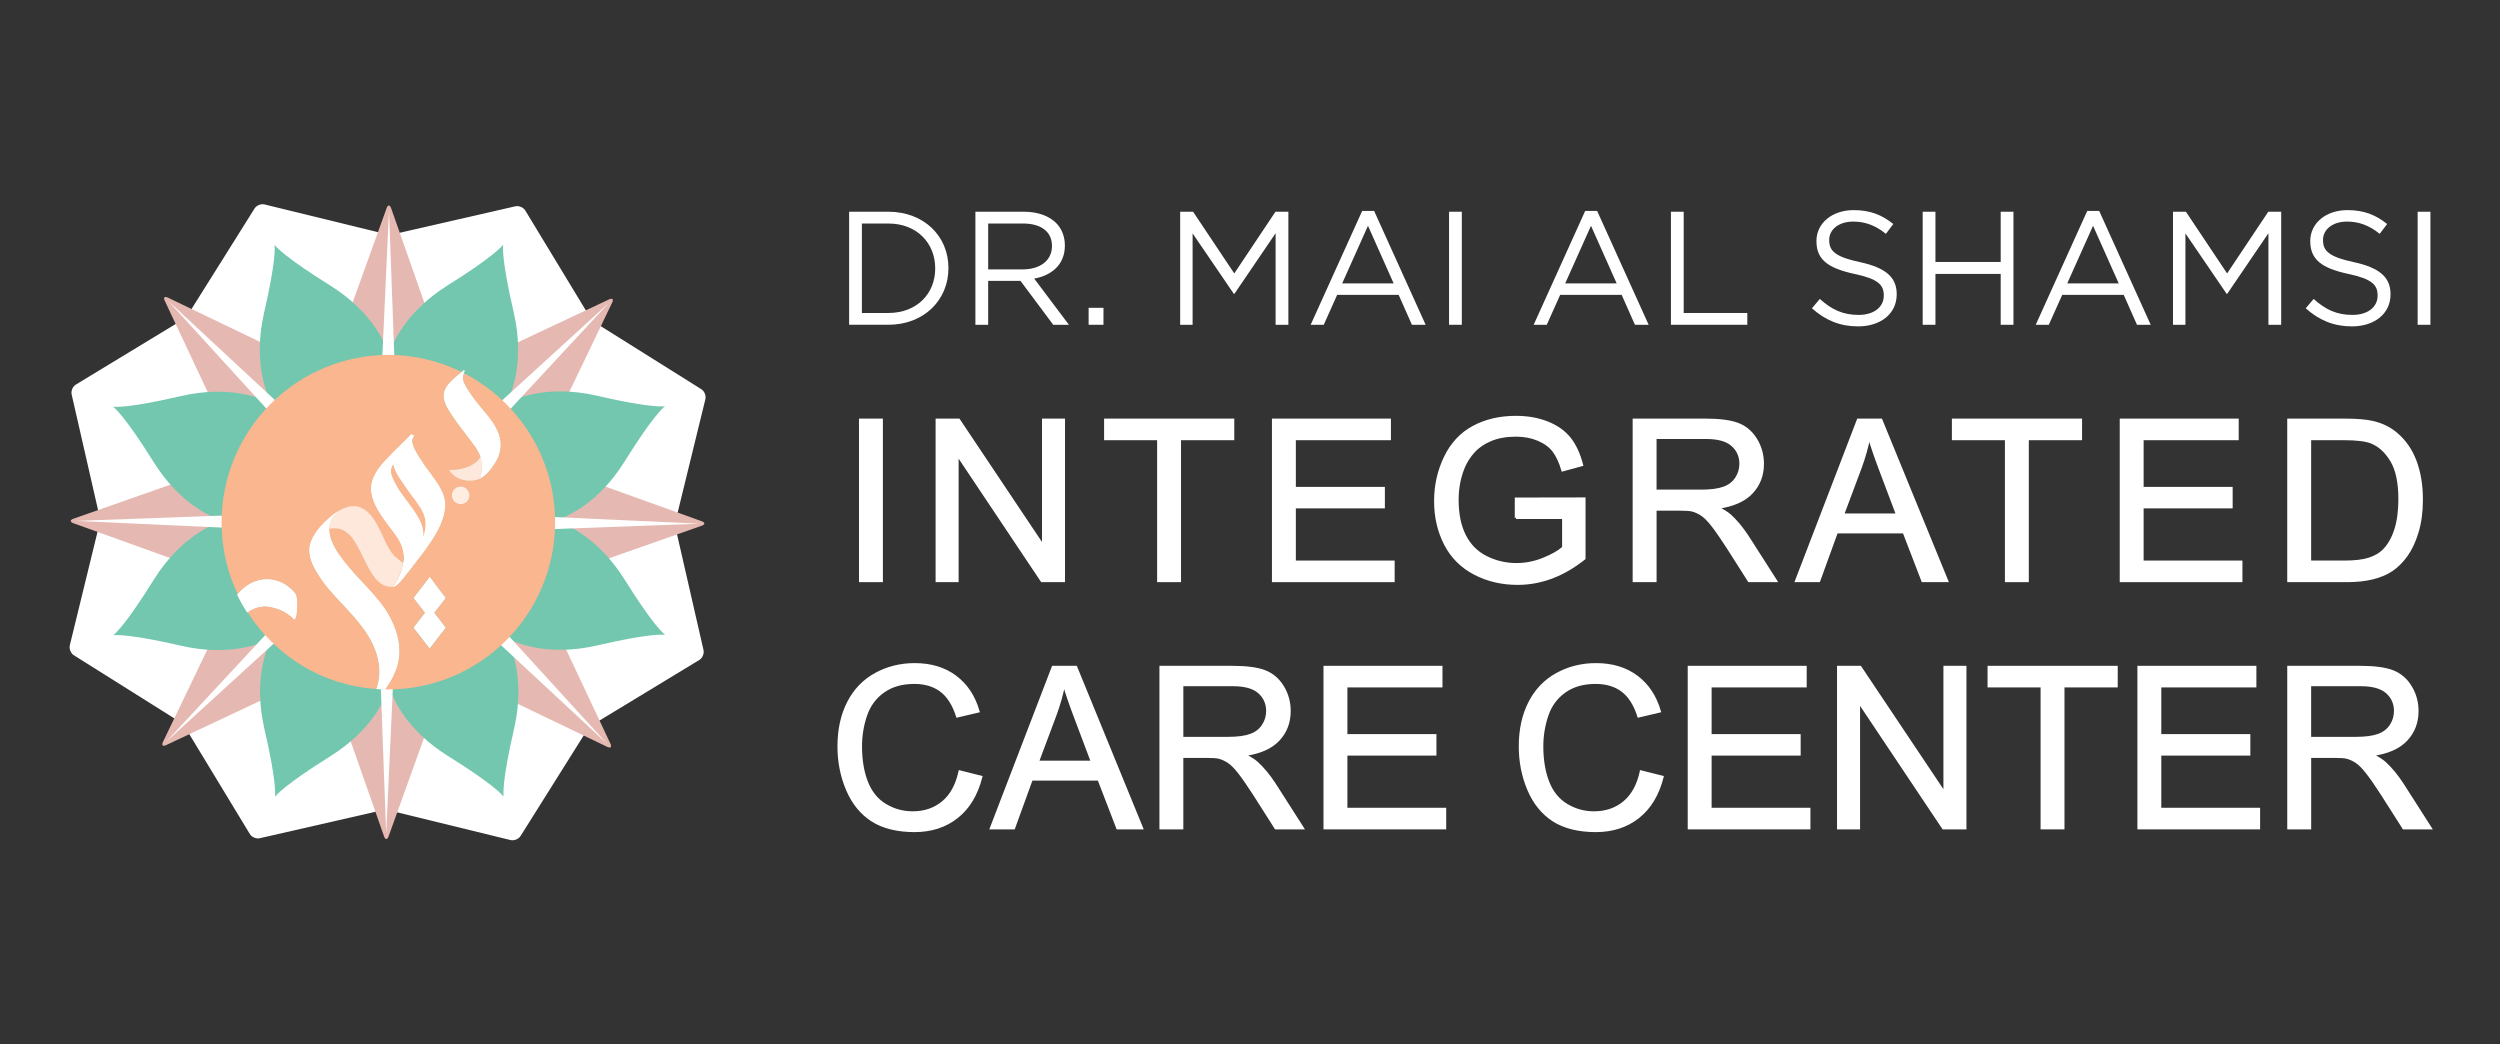 <?xml version="1.0" encoding="UTF-8"?>
<svg id="Layer_2" data-name="Layer 2" xmlns="http://www.w3.org/2000/svg" xmlns:xlink="http://www.w3.org/1999/xlink" viewBox="0 0 1922 803">
  <rect x="0" y="0" width="1922" height="803" fill="#333333" stroke="none"/>
  <defs>
    <style>
      .cls-1 {
        fill: #a3bbe1;
      }

      .cls-1, .cls-2, .cls-3, .cls-4, .cls-5, .cls-6, .cls-7, .cls-8, .cls-9, .cls-10 {
        stroke-width: 0px;
      }

      .cls-11 {
        clip-path: url(#clippath-2);
      }

      .cls-2 {
        fill: #ffede1;
      }

      .cls-3 {
        fill: none;
      }

      .cls-4 {
        fill: #73c7af;
      }

      .cls-12 {
        clip-path: url(#clippath-4);
      }

      .cls-5 {
        fill: #e5b9b2;
      }

      .cls-6 {
        fill: #f8ac86;
      }

      .cls-7 {
        fill: #fde8db;
      }

      .cls-13 {
        clip-path: url(#clippath);
      }

      .cls-14 {
        clip-path: url(#clippath-3);
      }

      .cls-8 {
        fill: #fab68e;
      }

      .cls-9, .cls-15 {
        fill: #fff;
      }

      .cls-15 {
        stroke: #fff;
        stroke-miterlimit: 10;
        stroke-width: 2px;
      }

      .cls-10 {
        fill: #d4ebe4;
      }
    </style>
    <clipPath id="clippath">
      <circle class="cls-3" cx="299.13" cy="401.63" r="128.79"/>
    </clipPath>
    <clipPath id="clippath-2">
      <rect class="cls-3" x="-904.04" y="-447.52" width="2381.3" height="1683.75"/>
    </clipPath>
    <clipPath id="clippath-3">
      <rect class="cls-3" x="-904.04" y="-447.52" width="2381.3" height="1683.75"/>
    </clipPath>
    <clipPath id="clippath-4">
      <rect class="cls-3" x="-904.04" y="-447.52" width="2381.3" height="1683.75"/>
    </clipPath>
  </defs>
  <g id="Layer_1-2" data-name="Layer 1">
    <g>
      <g>
        <g>
          <path class="cls-9" d="M652.81,162.78h30.17c27.31,0,46.18,18.75,46.18,43.2v.25c0,24.46-18.87,43.45-46.18,43.45h-30.17v-86.91ZM682.98,240.62c21.97,0,36-14.9,36-34.14v-.25c0-19.24-14.03-34.39-36-34.39h-20.36v68.78h20.36Z"/>
          <path class="cls-9" d="M749.9,162.78h37.37c10.68,0,19.24,3.23,24.7,8.69,4.22,4.22,6.7,10.3,6.7,17.13v.25c0,14.4-9.93,22.84-23.59,25.33l26.69,35.51h-12.04l-25.2-33.77h-24.83v33.77h-9.81v-86.91ZM786.4,207.1c13.04,0,22.35-6.7,22.35-17.88v-.25c0-10.68-8.19-17.13-22.22-17.13h-26.82v35.26h26.69Z"/>
          <path class="cls-9" d="M836.93,236.65h11.42v13.04h-11.42v-13.04Z"/>
          <path class="cls-9" d="M907.32,162.78h9.93l31.66,47.43,31.66-47.43h9.93v86.91h-9.81v-70.39l-31.66,46.56h-.5l-31.66-46.43v70.27h-9.56v-86.91Z"/>
          <path class="cls-9" d="M1047.24,162.16h9.19l39.6,87.53h-10.55l-10.18-22.97h-47.3l-10.3,22.97h-10.06l39.6-87.53ZM1071.45,217.9l-19.74-44.32-19.86,44.32h39.6Z"/>
          <path class="cls-9" d="M1114.03,162.78h9.81v86.91h-9.81v-86.91Z"/>
          <path class="cls-9" d="M1218.69,162.16h9.19l39.6,87.53h-10.55l-10.18-22.97h-47.3l-10.3,22.97h-10.06l39.6-87.53ZM1242.9,217.9l-19.74-44.32-19.86,44.32h39.6Z"/>
          <path class="cls-9" d="M1284.61,162.78h9.81v77.84h48.91v9.06h-58.72v-86.91Z"/>
          <path class="cls-9" d="M1393,237.02l6.08-7.2c9.06,8.19,17.75,12.29,29.8,12.29s19.37-6.21,19.37-14.77v-.25c0-8.07-4.34-12.66-22.6-16.51-19.99-4.34-29.17-10.8-29.17-25.08v-.25c0-13.66,12.04-23.71,28.55-23.71,12.66,0,21.73,3.6,30.54,10.68l-5.71,7.57c-8.07-6.58-16.14-9.44-25.08-9.44-11.3,0-18.5,6.21-18.5,14.03v.25c0,8.19,4.47,12.79,23.59,16.88,19.37,4.22,28.31,11.3,28.31,24.58v.25c0,14.9-12.41,24.58-29.67,24.58-13.78,0-25.08-4.59-35.51-13.9Z"/>
          <path class="cls-9" d="M1478.16,162.78h9.81v38.61h50.16v-38.61h9.81v86.91h-9.81v-39.11h-50.16v39.11h-9.81v-86.91Z"/>
          <path class="cls-9" d="M1604.67,162.16h9.19l39.6,87.53h-10.55l-10.18-22.97h-47.3l-10.3,22.97h-10.06l39.6-87.53ZM1628.88,217.9l-19.74-44.32-19.86,44.32h39.6Z"/>
          <path class="cls-9" d="M1670.6,162.78h9.93l31.66,47.43,31.66-47.43h9.93v86.91h-9.81v-70.39l-31.66,46.56h-.5l-31.66-46.43v70.27h-9.56v-86.91Z"/>
          <path class="cls-9" d="M1772.65,237.02l6.08-7.2c9.06,8.19,17.75,12.29,29.8,12.29s19.37-6.21,19.37-14.77v-.25c0-8.07-4.34-12.66-22.6-16.51-19.99-4.34-29.17-10.8-29.17-25.08v-.25c0-13.66,12.04-23.71,28.55-23.71,12.66,0,21.73,3.6,30.54,10.68l-5.71,7.57c-8.07-6.58-16.14-9.44-25.08-9.44-11.3,0-18.5,6.21-18.5,14.03v.25c0,8.19,4.47,12.79,23.59,16.88,19.37,4.22,28.31,11.3,28.31,24.58v.25c0,14.9-12.41,24.58-29.67,24.58-13.78,0-25.08-4.59-35.51-13.9Z"/>
          <path class="cls-9" d="M1858.69,162.78h9.81v86.91h-9.81v-86.91Z"/>
        </g>
        <g>
          <path class="cls-15" d="M737.86,593.24l16.37,4.13c-3.43,13.45-9.61,23.71-18.53,30.76-8.92,7.07-19.82,10.6-32.71,10.6s-24.18-2.72-32.54-8.14c-8.36-5.43-14.71-13.3-19.07-23.59-4.36-10.3-6.54-21.36-6.54-33.17,0-12.89,2.46-24.12,7.38-33.72,4.92-9.59,11.93-16.88,21.01-21.85,9.09-4.98,19.09-7.47,30.01-7.47,12.38,0,22.79,3.15,31.23,9.45,8.44,6.31,14.32,15.17,17.64,26.59l-16.12,3.8c-2.87-9-7.03-15.56-12.49-19.67-5.46-4.1-12.32-6.16-20.59-6.16-9.51,0-17.46,2.27-23.84,6.84-6.39,4.55-10.88,10.67-13.47,18.36-2.59,7.68-3.88,15.6-3.88,23.76,0,10.52,1.53,19.71,4.6,27.55,3.06,7.85,7.83,13.72,14.31,17.6,6.47,3.89,13.47,5.82,21.01,5.82,9.17,0,16.94-2.64,23.3-7.93,6.36-5.29,10.66-13.13,12.91-23.54Z"/>
          <path class="cls-15" d="M762.02,636.62l47.52-123.74h17.64l50.64,123.74h-18.65l-14.43-37.47h-51.74l-13.59,37.47h-17.39ZM797.72,585.81h41.95l-12.91-34.27c-3.94-10.41-6.87-18.96-8.78-25.65-1.58,7.93-3.8,15.81-6.67,23.63l-13.59,36.3Z"/>
          <path class="cls-15" d="M892.37,636.62v-123.74h54.86c11.03,0,19.41,1.11,25.15,3.33,5.74,2.23,10.32,6.15,13.76,11.78,3.43,5.63,5.15,11.84,5.15,18.65,0,8.77-2.84,16.17-8.53,22.2-5.68,6.02-14.46,9.85-26.33,11.48,4.33,2.09,7.63,4.13,9.88,6.16,4.78,4.39,9.31,9.88,13.59,16.46l21.52,33.68h-20.6l-16.37-25.74c-4.78-7.43-8.72-13.11-11.81-17.05-3.09-3.94-5.87-6.7-8.32-8.28-2.45-1.57-4.94-2.67-7.47-3.29-1.86-.39-4.89-.58-9.12-.58h-18.99v54.94h-16.37ZM908.75,567.49h35.19c7.49,0,13.34-.77,17.56-2.32,4.22-1.55,7.43-4.02,9.62-7.43,2.2-3.4,3.29-7.1,3.29-11.09,0-5.85-2.13-10.67-6.37-14.43-4.25-3.77-10.96-5.66-20.13-5.66h-39.16v40.94Z"/>
          <path class="cls-15" d="M1018.5,636.62v-123.74h89.47v14.61h-73.09v37.89h68.45v14.52h-68.45v42.12h75.96v14.6h-92.34Z"/>
          <path class="cls-15" d="M1261.64,593.24l16.37,4.13c-3.43,13.45-9.61,23.71-18.52,30.76-8.92,7.07-19.82,10.6-32.71,10.6s-24.18-2.72-32.54-8.14c-8.35-5.43-14.71-13.3-19.07-23.59-4.36-10.3-6.54-21.36-6.54-33.17,0-12.89,2.46-24.12,7.38-33.72,4.92-9.59,11.93-16.88,21.01-21.85,9.09-4.98,19.09-7.47,30.01-7.47,12.38,0,22.79,3.15,31.23,9.45,8.44,6.31,14.33,15.17,17.64,26.59l-16.12,3.8c-2.87-9-7.03-15.56-12.49-19.67-5.46-4.1-12.32-6.16-20.59-6.16-9.51,0-17.46,2.27-23.85,6.84-6.38,4.55-10.87,10.67-13.46,18.36-2.59,7.68-3.88,15.6-3.88,23.76,0,10.52,1.53,19.71,4.6,27.55,3.06,7.85,7.84,13.72,14.31,17.6,6.47,3.89,13.48,5.82,21.01,5.82,9.17,0,16.94-2.64,23.29-7.93,6.36-5.29,10.67-13.13,12.92-23.54Z"/>
          <path class="cls-15" d="M1298.52,636.62v-123.74h89.47v14.61h-73.1v37.89h68.45v14.52h-68.45v42.12h75.96v14.6h-92.34Z"/>
          <path class="cls-15" d="M1413.31,636.62v-123.74h16.8l64.99,97.15v-97.15h15.7v123.74h-16.79l-64.99-97.23v97.23h-15.7Z"/>
          <path class="cls-15" d="M1569.8,636.62v-109.13h-40.77v-14.61h98.08v14.61h-40.94v109.13h-16.37Z"/>
          <path class="cls-15" d="M1644.24,636.62v-123.74h89.47v14.61h-73.1v37.89h68.45v14.52h-68.45v42.12h75.96v14.6h-92.34Z"/>
          <path class="cls-15" d="M1759.44,636.62v-123.74h54.87c11.02,0,19.41,1.11,25.16,3.33,5.74,2.23,10.32,6.15,13.76,11.78,3.43,5.63,5.15,11.84,5.15,18.65,0,8.77-2.84,16.17-8.53,22.2-5.68,6.02-14.46,9.85-26.33,11.48,4.33,2.09,7.62,4.13,9.87,6.16,4.78,4.39,9.31,9.88,13.59,16.46l21.53,33.68h-20.59l-16.37-25.74c-4.79-7.43-8.73-13.11-11.82-17.05-3.1-3.94-5.87-6.7-8.32-8.28-2.44-1.57-4.94-2.67-7.47-3.29-1.86-.39-4.9-.58-9.12-.58h-18.99v54.94h-16.38ZM1775.82,567.49h35.19c7.48,0,13.34-.77,17.56-2.32,4.22-1.55,7.43-4.02,9.62-7.43,2.2-3.4,3.29-7.1,3.29-11.09,0-5.85-2.13-10.67-6.38-14.43-4.24-3.77-10.95-5.66-20.13-5.66h-39.16v40.94Z"/>
        </g>
        <g>
          <path class="cls-15" d="M661.39,446.56v-123.74h16.38v123.74h-16.38Z"/>
          <path class="cls-15" d="M720.29,446.56v-123.74h16.8l64.99,97.15v-97.15h15.7v123.74h-16.8l-64.99-97.23v97.23h-15.7Z"/>
          <path class="cls-15" d="M890.6,446.56v-109.13h-40.77v-14.61h98.08v14.61h-40.94v109.13h-16.37Z"/>
          <path class="cls-15" d="M978.87,446.56v-123.74h89.47v14.61h-73.09v37.89h68.45v14.52h-68.45v42.12h75.96v14.6h-92.34Z"/>
          <path class="cls-15" d="M1165.56,398.02v-14.51l52.41-.09v45.91c-8.04,6.42-16.34,11.24-24.89,14.48-8.56,3.23-17.33,4.85-26.33,4.85-12.15,0-23.2-2.6-33.13-7.81-9.93-5.2-17.43-12.73-22.49-22.58-5.06-9.84-7.6-20.84-7.6-33s2.52-23.28,7.56-33.71c5.03-10.44,12.28-18.19,21.73-23.26,9.45-5.07,20.34-7.6,32.66-7.6,8.95,0,17.03,1.45,24.26,4.34,7.23,2.9,12.9,6.94,17.01,12.11,4.1,5.18,7.23,11.93,9.37,20.26l-14.77,4.05c-1.86-6.3-4.17-11.25-6.92-14.85-2.76-3.6-6.7-6.49-11.82-8.65-5.12-2.16-10.8-3.25-17.05-3.25-7.48,0-13.95,1.14-19.41,3.42-5.46,2.28-9.86,5.27-13.21,8.98-3.35,3.71-5.95,7.79-7.81,12.24-3.15,7.65-4.73,15.95-4.73,24.9,0,11.03,1.9,20.26,5.7,27.69,3.8,7.43,9.33,12.95,16.59,16.54,7.26,3.6,14.97,5.4,23.13,5.4,7.09,0,14.01-1.36,20.76-4.1,6.75-2.72,11.87-5.64,15.36-8.74v-23.05h-36.38Z"/>
          <path class="cls-15" d="M1256.19,446.56v-123.74h54.87c11.02,0,19.41,1.11,25.16,3.33,5.74,2.23,10.32,6.15,13.76,11.78,3.43,5.63,5.15,11.84,5.15,18.65,0,8.77-2.84,16.17-8.53,22.2-5.68,6.02-14.46,9.85-26.33,11.48,4.33,2.09,7.62,4.13,9.87,6.16,4.78,4.39,9.31,9.88,13.59,16.46l21.53,33.68h-20.59l-16.37-25.74c-4.79-7.43-8.73-13.11-11.82-17.05-3.1-3.94-5.87-6.7-8.32-8.28-2.44-1.57-4.94-2.67-7.47-3.29-1.86-.39-4.9-.58-9.12-.58h-18.99v54.94h-16.38ZM1272.57,377.43h35.19c7.48,0,13.34-.77,17.56-2.32,4.22-1.55,7.43-4.02,9.62-7.43,2.2-3.4,3.29-7.1,3.29-11.09,0-5.85-2.13-10.67-6.38-14.43-4.24-3.77-10.95-5.66-20.13-5.66h-39.16v40.94Z"/>
          <path class="cls-15" d="M1381.01,446.56l47.52-123.74h17.64l50.64,123.74h-18.65l-14.43-37.47h-51.74l-13.59,37.47h-17.39ZM1416.71,395.75h41.95l-12.92-34.27c-3.93-10.41-6.86-18.96-8.77-25.65-1.57,7.93-3.8,15.81-6.66,23.63l-13.59,36.3Z"/>
          <path class="cls-15" d="M1542.38,446.56v-109.13h-40.77v-14.61h98.08v14.61h-40.94v109.13h-16.37Z"/>
          <path class="cls-15" d="M1630.65,446.56v-123.74h89.47v14.61h-73.1v37.89h68.45v14.52h-68.45v42.12h75.96v14.6h-92.34Z"/>
          <path class="cls-15" d="M1759.43,446.56v-123.74h42.63c9.62,0,16.96.59,22.03,1.78,7.09,1.63,13.13,4.59,18.15,8.86,6.52,5.52,11.41,12.57,14.64,21.15,3.23,8.58,4.85,18.38,4.85,29.41,0,9.4-1.1,17.72-3.29,24.98-2.2,7.26-5.01,13.27-8.44,18.02-3.43,4.76-7.19,8.5-11.27,11.23-4.08,2.73-9,4.8-14.77,6.21-5.77,1.41-12.39,2.11-19.88,2.11h-44.65ZM1775.81,431.96h26.42c8.16,0,14.56-.76,19.21-2.28,4.64-1.52,8.34-3.66,11.09-6.42,3.89-3.89,6.91-9.1,9.08-15.66,2.16-6.56,3.25-14.5,3.25-23.85,0-12.94-2.13-22.88-6.38-29.83-4.24-6.94-9.4-11.61-15.49-13.97-4.39-1.69-11.45-2.53-21.18-2.53h-26v94.53Z"/>
        </g>
        <g>
          <path class="cls-9" d="M511.25,401.63c.18-.03.3-.05.3-.05l-.06-.13-.24.18Z"/>
          <path class="cls-9" d="M86.76,401.63l.25-.18c-.19.03-.3.05-.3.05l.05.13Z"/>
          <path class="cls-9" d="M86.57,401.57s.11.03.29.05l-.24-.18-.05.13Z"/>
          <path class="cls-9" d="M511.68,401.5s-.1-.02-.29-.05l.24.18.05-.13Z"/>
          <path class="cls-9" d="M452.58,242.22c1.46,2.4,4.6,5.59,6.98,7.09l79.62,49.91c2.38,1.49,3.79,4.95,3.12,7.68l-22.33,91.31c-.67,2.73-.7,7.21-.07,9.95l20.96,91.59c.63,2.74-.83,6.18-3.23,7.64l-80.35,48.75c-2.4,1.46-5.59,4.6-7.09,6.98l-49.98,79.6c-1.5,2.38-4.96,3.78-7.69,3.12l-91.21-22.3c-2.73-.67-7.21-.7-9.95-.07l-91.63,20.96c-2.74.63-6.18-.83-7.64-3.23l-48.71-80.32c-1.46-2.41-4.6-5.6-6.98-7.09l-79.6-50.01c-2.38-1.5-3.78-4.96-3.12-7.69l22.28-91.23c.67-2.73.7-7.21.07-9.95l-20.93-91.61c-.63-2.74.83-6.18,3.23-7.64l80.35-48.76c2.4-1.46,5.59-4.6,7.09-6.98l49.94-79.62c1.49-2.38,4.95-3.79,7.68-3.12l91.26,22.32c2.73.67,7.21.7,9.95.07l91.61-20.96c2.74-.63,6.18.83,7.64,3.23l48.73,80.38Z"/>
          <path class="cls-5" d="M414.2,350.22c-1.22,2.53-.05,5.39,2.6,6.34l122.72,44.18c2.65.95,2.64,2.49-.01,3.43l-123.08,43.26c-2.65.93-3.84,3.78-2.65,6.32l55.52,118.03c1.2,2.55.1,3.63-2.43,2.41l-117.62-56.49c-2.53-1.22-5.39-.05-6.34,2.6l-44.2,122.78c-.95,2.65-2.49,2.64-3.43-.01l-43.22-123.11c-.93-2.66-3.78-3.85-6.32-2.65l-118.05,55.54c-2.55,1.2-3.63.1-2.41-2.43l56.48-117.61c1.22-2.54.05-5.39-2.6-6.34l-122.78-44.23c-2.65-.95-2.64-2.49.01-3.43l123.13-43.25c2.65-.93,3.85-3.78,2.65-6.32l-55.52-118.01c-1.2-2.54-.1-3.63,2.43-2.41l117.62,56.48c2.53,1.22,5.39.05,6.34-2.6l44.2-122.72c.95-2.64,2.49-2.64,3.43.01l43.25,123.07c.93,2.65,3.78,3.84,6.32,2.65l118.01-55.54c2.54-1.2,3.63-.1,2.41,2.43l-56.47,117.61Z"/>
          <path class="cls-9" d="M210.89,187.97l.17.24c-.03-.18-.05-.29-.05-.29l-.12.05Z"/>
          <path class="cls-9" d="M387.37,612.68l-.17-.24c.03.18.04.3.04.3l.13-.06Z"/>
          <path class="cls-9" d="M386.9,187.77s-.02.11-.05.3l.17-.24-.12-.05Z"/>
          <path class="cls-9" d="M211.36,612.88s.02-.11.05-.3l-.17.25.12.05Z"/>
          <path class="cls-4" d="M459.01,304.22c-37.7-8.63-62.08,2-67.66,4.84-.36-.37-.71-.76-1.08-1.11,2.83-5.61,13.4-29.99,4.71-67.66l-.08-.39c-9.16-39.27-8.3-50.12-8.04-51.83-1.05,1.39-8.08,9.68-42.3,31.03l-.33.23c-33.09,20.75-42.67,45.77-44.48,51.4-.48,0-.96.03-1.44.03-1.79-5.58-11.4-30.62-44.57-51.36l-.33-.22c-34.23-21.28-41.3-29.56-42.34-30.96.25,1.73,1.13,12.58-7.96,51.85l-.08.39c-8.73,38.14,2.23,62.62,4.92,67.83-.35.33-.7.65-1.04.99-5.27-2.69-29.75-13.56-67.8-4.78l-.39.08c-39.27,9.16-50.12,8.29-51.84,8.05,1.39,1.03,9.68,8.08,31.03,42.28l.21.34c20.54,32.74,45.26,42.47,51.24,44.42,0,.51.02,1.03.02,1.55-5.94,1.95-30.68,11.71-51.19,44.51l-.22.34c-21.26,34.2-29.55,41.28-30.96,42.34,1.74-.25,12.61-1.12,51.84,7.96l.39.08c37.32,8.55,61.56-1.77,67.45-4.73.4.41.78.83,1.19,1.23-2.97,5.95-13.2,30.18-4.6,67.43l.08.39c9.16,39.27,8.29,50.12,8.04,51.83,1.04-1.39,8.08-9.68,42.29-31.03l.33-.22c32.14-20.15,42.09-44.3,44.29-50.83.61,0,1.21-.03,1.83-.04,2.2,6.51,12.17,30.67,44.38,50.8l.33.22c34.23,21.28,41.3,29.56,42.35,30.96-.26-1.73-1.13-12.58,7.96-51.84l.08-.39c8.47-37.01-1.6-61.15-4.66-67.28.44-.43.89-.84,1.31-1.28,6.19,3.06,30.32,13.06,67.28,4.53l.38-.08c39.28-9.16,50.12-8.29,51.84-8.05-1.39-1.03-9.69-8.07-31.03-42.28l-.22-.34c-20.31-32.38-44.7-42.24-51-44.33,0-.58-.03-1.15-.03-1.72,6.27-2.09,30.68-11.97,50.97-44.43l.22-.33c21.27-34.21,29.56-41.29,30.96-42.35-1.74.26-12.6,1.13-51.84-7.96l-.4-.08Z"/>
          <polygon class="cls-9" points="299.06 161.88 307.05 379.9 468.16 232.82 319.75 392.65 537.6 402.61 319.68 410.64 466.67 571.74 306.87 423.24 296.89 641.13 288.93 423.14 127.77 570.23 276.2 410.43 58.37 400.49 276.28 392.5 129.28 231.33 289.11 379.77 299.06 161.88"/>
          <path class="cls-10" d="M349.8,256.69l.19-.16-.19.16Z"/>
          <polygon class="cls-9" points="317.92 459.51 317.92 459.87 326.62 471.11 317.92 482.36 317.92 482.72 330.31 498.72 342.68 482.72 342.68 482.36 333.99 471.11 342.68 459.87 342.68 459.51 330.31 443.49 317.92 459.51"/>
          <path class="cls-9" d="M309.33,380.46c-3.15-4.4-6.04-8.96-8.04-14.09-.26-.68-.47-1.4-.6-2.11-.23-1.22-.19-2.5-.02-3.71.03-.25.09-.5.15-.74l.06-.22h0c.23-.79.59-1.54,1.13-2.21l.44-.58c1.51,7.21,7.31,14.53,11.03,19.84,4.16,5.91,8.92,11.22,12,17.83,2.28,4.9,2.23,10.45.84,15.67-.04.19-.1.37-.15.56-.1.39-.19.78-.31,1.17l-.03.08c-.06.21-.11.4-.18.61h0s-.12.41-.12.41c.07-2.25-.16-4.52-.69-6.8-.26-1.13-.56-2.27-.98-3.41-.68-1.75-1.54-3.52-2.59-5.3-1.15-1.98-2.4-3.87-3.69-5.73-2.67-3.8-5.54-7.47-8.23-11.26M302.31,451.02c3.43-.31,8.22-7.18,10.16-9.51.12-.16.75-.95,1.48-1.95,1.54-1.74,2.95-3.56,4.11-5.44,9.78-12.65,21.67-26.84,23.9-42.49.07-.49.12-.98.19-1.48.42-4.2-.5-8.12-2.14-11.79-.41-.95-.86-1.85-1.35-2.75-.19-.36-.38-.71-.59-1.05-.25-.44-.51-.88-.78-1.32-.39-.6-.76-1.2-1.17-1.8-.44-.64-.88-1.29-1.34-1.93-4.14-5.8-8.36-11.4-12.15-17.43-1.55-2.45-3.14-4.9-4.31-7.56-1.16-2.65-2.2-5.31-.79-8.08.14-.27.52-.86.85-1.48-.68-.38-1.37-.76-2.07-1.12-.29.21-.53.41-.64.53-5.41,5.7-8.83,8.62-13.74,13.76-5.13,5.36-10.79,10.81-14.17,17.51-1.76,3.52-2.83,8.08-2.34,12.04,1.21,9.72,7.26,18.09,12.95,25.75,3.5,4.72,7.53,9.36,9.94,14.78.97,2.14,1.65,4.54,1.99,6.99v-.08s0,.08,0,.08c.37,2.69.33,5.44-.25,7.98.02-.04-.08-.16-.25-.32-.82,5.12-2.86,12.01-7.83,18.18l.34-.02Z"/>
          <path class="cls-6" d="M253.48,411c-.22-1.06-.36-2.11-.43-3.18-.02-.41-.03-.8-.02-1.21,2.21-.57,4.52-.72,6.7-.36,11.07,1.8,16.53,16.43,20.88,25.1,4.39,8.71,9.97,20.51,21.38,19.71,4.96-6.17,7-13.06,7.82-18.19-1.15-1.1-5.8-4.53-6.4-5.17-1.97-2.15-3.61-4.56-5.04-7.11-2.92-5.16-4.95-10.77-7.81-15.97-.24-.46-.49-.9-.75-1.36-.87-1.6-1.8-3.14-2.85-4.64-1.08-1.52-2.3-2.98-3.65-4.29l-.24-.23c-.22-.2-.45-.42-.68-.62-.35-.32-.72-.62-1.1-.91l-.09-.06c-.38-.28-.77-.56-1.17-.82l-.3-.18c-.34-.21-.69-.41-1.05-.61l-.34-.18c-.45-.24-.92-.44-1.4-.64-4.65-1.83-9.62-.81-14.09,1.37-13.05,6.8-9.37,19.55-9.37,19.55"/>
          <path class="cls-7" d="M271.84,389.13h-.03c-2.86,0-5.73.82-8.42,2.06-.03.01-.06.03-.1.05-.05.02-.1.05-.15.07-.07.03-.14.07-.21.1-.03.01-.05.03-.07.04-8.34,4.34-9.85,11.12-9.85,15.44,0,2.45.48,4.11.48,4.11-.22-1.06-.36-2.12-.43-3.18-.02-.31-.03-.6-.03-.91,0-.1,0-.2,0-.3,1.41-.36,2.86-.55,4.3-.55.81,0,1.61.06,2.4.19,11.07,1.8,16.53,16.44,20.88,25.1,4.25,8.43,9.61,19.75,20.28,19.75.36,0,.72-.01,1.09-.04,4.96-6.17,7-13.06,7.82-18.18-1.15-1.1-5.8-4.53-6.4-5.17-1.97-2.14-3.61-4.55-5.04-7.1-2.92-5.16-4.95-10.78-7.81-15.98-.24-.45-.49-.9-.75-1.36-.87-1.6-1.8-3.14-2.85-4.64-1.08-1.52-2.3-2.98-3.64-4.29l-.25-.23c-.22-.2-.45-.42-.68-.62-.35-.32-.72-.62-1.1-.91l-.09-.07c-.38-.28-.77-.56-1.17-.82l-.3-.18c-.34-.21-.69-.41-1.05-.61l-.34-.18c-.45-.24-.92-.44-1.4-.63-.05-.02-.1-.04-.15-.06,0,0,0,0-.01,0-1.15-.44-2.33-.7-3.51-.82-.48-.05-.95-.07-1.43-.07"/>
          <path class="cls-9" d="M300.21,475.45c-8.91-17.23-24.7-29.25-36.27-44.5-4.37-5.76-9-12.63-10.47-19.95,0,0-3.68-12.75,9.37-19.55-2.9,1.4-5.58,3.28-7.81,5.18-7.76,6.56-17.88,16.5-17.15,27.61.54,8.34,5.52,15.98,10.29,22.56,11.23,15.45,26.49,27.17,36.11,43.86,6.89,11.98,9.97,26.09,5.07,39.05,2.19.15,4.39.24,6.61.28,3.29-4.52,6.1-9.28,8.07-14.18,5.5-13.63,2.74-27.64-3.84-40.35"/>
          <path class="cls-9" d="M225.82,475.78c1.74,2.01,2.45-6.84,2.46-7.31.12-3.3.68-9.99-1.71-12.77-11.72-13.56-29.91-13.72-42.09-.86-.75.79-1.47,1.62-2.16,2.45,2.28,4.72,4.87,9.26,7.69,13.64,3.4-2.49,7.25-4.19,11.45-4.68,7.53-.87,19.35,3.73,24.36,9.53"/>
          <path class="cls-6" d="M354.16,374.1c-3.73,0-6.74,3.02-6.74,6.74s3.02,6.74,6.74,6.74,6.73-3.02,6.73-6.74-3.02-6.74-6.73-6.74"/>
          <path class="cls-2" d="M354.16,374.1c-3.73,0-6.74,3.02-6.74,6.74s3.02,6.74,6.74,6.74,6.73-3.02,6.73-6.74-3.02-6.74-6.73-6.74"/>
          <path class="cls-6" d="M369.42,366.67l.07-.28c.05-.18.09-.35.12-.49.29-1.22.52-2.48.68-3.72.27-2.1.26-4.25.05-6.36-.15-1.52-.45-3.07-.89-4.55-1.53,2.59-3.78,4.57-6.38,6.03-2.4,1.35-5.03,2.3-7.7,2.96-2.12.53-4.3.86-6.48,1-1.17.07-2.34.07-3.52.05,1.28,2.55,3.41,4.51,5.96,5.88l.06.03c.48.26.98.5,1.49.71l.19.07c.47.2.95.38,1.44.53l.33.09c.45.14.9.27,1.35.37l.47.1c.41.09.82.17,1.24.23.21.03.41.05.61.08.37.05.74.09,1.11.12.25.02.5.03.76.04.32.01.64.03.96.02.29,0,.58,0,.87-.02.27,0,.55-.02.82-.05.33-.03.64-.06.96-.1.23-.03.47-.06.7-.1.34-.06.68-.12,1.01-.2.2-.05.4-.09.6-.14.35-.09.68-.19,1.02-.29.18-.06.35-.11.52-.18.34-.12.66-.25.99-.39l.27-.12v-.02s-.01.01-.01.01c.16-.53.25-.93.34-1.32"/>
          <path class="cls-7" d="M369.45,351.27h0c-1.53,2.59-3.78,4.57-6.39,6.03-2.4,1.35-5.03,2.3-7.7,2.96-2.13.53-4.3.86-6.49,1-.27.02-.53.03-.8.04-.1,0-.2,0-.3,0-.35,0-.71.01-1.06.01h-.07c-.43,0-.86,0-1.3-.02,1.28,2.55,3.41,4.51,5.96,5.88l.06.03c.48.26.98.5,1.5.71l.19.07c.48.2.95.37,1.44.53l.33.1c.44.14.9.27,1.35.37l.47.1c.41.09.83.17,1.24.23.2.03.41.05.61.08.37.05.74.09,1.11.12.25.02.51.03.76.04.3.01.61.02.91.02h.05c.29,0,.58,0,.87-.02.27-.01.55-.03.82-.05.32-.03.64-.06.96-.1.23-.03.47-.06.7-.1.35-.06.68-.12,1.01-.2.2-.05.4-.09.6-.14.35-.09.69-.19,1.02-.29.18-.06.35-.11.52-.18.34-.12.66-.25.99-.39l.27-.13v-.02s-.01.01-.01.01c.16-.53.25-.93.34-1.32l.07-.28c.05-.18.09-.35.12-.49.29-1.22.52-2.47.68-3.72.14-1.12.21-2.25.2-3.38,0-1-.05-1.99-.15-2.98-.15-1.52-.45-3.07-.89-4.55"/>
          <path class="cls-9" d="M356.95,285.9c.07-.14.19-.35.34-.61l.16-.29c-.32-.16-.64-.32-.96-.48-.52.5-1.08.98-1.63,1.47.57.28,1.12.58,1.68.86.13-.31.26-.62.41-.95"/>
          <path class="cls-9" d="M342.58,298.67c-3.67,7.16.54,13.72,4.25,19.52,1.22,1.9,2.58,3.87,4.41,6.39,1.09,1.5,2.2,2.97,3.32,4.45l.82,1.08c1.61,2.13,3.26,4.23,4.91,6.34l1.92,2.46c2.09,2.68,4.03,5.51,5.61,8.53.41.79.84,1.56,1.15,2.4.17.47.33.95.47,1.43l.08-.12c.2-.35.38-.72.57-1.08,1.34,4.46,1.21,9.28.11,13.9-.04.21-.11.42-.16.64-.09.43-.19.85-.34,1.38-.06.22-.11.44-.18.65l-.14.46-.28.88c4.16-2.5,7.97-6.53,11.36-12.01,1.9-3.08,3.04-5.62,3.47-7.77.06-.34.14-.68.22-1.02.17-.77.35-1.57.43-2.36.04-.29.06-.56.09-.84.02-.26.05-.52.08-.78.29-4.01-.56-8.08-2.6-12.39-.47-.99-.97-1.94-1.53-2.9-.23-.4-.44-.74-.66-1.09-.22-.37-.42-.69-.63-1.02l-.28-.44c-.44-.65-.87-1.27-1.3-1.88-.49-.69-.99-1.37-1.5-2.04-1.86-2.48-3.86-4.89-5.79-7.22-2.93-3.54-5.97-7.21-8.61-11.16l-.42-.63c-1.63-2.43-3.31-4.94-4.58-7.64-1.33-2.82-1.42-5.12-.3-7.92-.56-.29-1.12-.59-1.68-.87-.9.79-1.82,1.58-2.72,2.34-3.65,3.05-7.42,6.21-9.55,10.35"/>
          <path class="cls-9" d="M369.51,366.64c.06-.21.12-.43.18-.65.16-.54.25-.96.35-1.38.06-.22.12-.42.16-.64,1.1-4.62,1.23-9.43-.11-13.9-.18.36-.36.73-.56,1.08l-.08.12c.44,1.48.74,3.03.89,4.55.21,2.11.21,4.25-.05,6.36-.16,1.24-.38,2.5-.67,3.72-.03.15-.07.32-.12.49l-.07.28c-.09.39-.18.79-.34,1.32h.02s.28-.89.28-.89l.13-.46Z"/>
          <g class="cls-13">
            <rect class="cls-3" x="-904.04" y="-447.52" width="2381.3" height="1683.75"/>
            <g class="cls-11">
              <path class="cls-9" d="M313.8,419.94c.03.51.16,3.5-.5,7.66.17.16.28.28.26.32.57-2.54.62-5.29.25-7.98"/>
              <path class="cls-6" d="M327.34,397.5c.44,1.15.7,2.28.98,3.41.53,2.13.88,4.25.81,6.38.06-.2.13-.39.19-.59l.02-.08c.17-.58.34-1.15.47-1.73,1.39-5.22,1.44-10.77-.84-15.67-3.08-6.61-7.84-11.91-12-17.83-3.72-5.3-9.52-12.63-11.03-19.84l-.43.58c-.53.68-.9,1.42-1.13,2.22h0s-.06.21-.06.21c-.06.23-.11.48-.14.73-.16,1.21-.21,2.49.03,3.71.13.71.33,1.43.6,2.11,1.99,5.13,4.89,9.69,8.03,14.09,2.7,3.78,5.57,7.45,8.23,11.27,1.37,1.96,2.7,3.95,3.91,6.02.98,1.68,1.76,3.35,2.37,5.01"/>
              <path class="cls-9" d="M329.01,407.71l.12-.42c.07-2.13-.28-4.25-.81-6.38.52,2.28.75,4.55.69,6.8"/>
              <path class="cls-9" d="M321.06,386.47c-2.67-3.81-5.53-7.48-8.24-11.26,2.7,3.79,5.57,7.46,8.24,11.26"/>
              <path class="cls-9" d="M329.66,405.44c.05-.19.12-.37.15-.56-.13.58-.29,1.15-.47,1.73.12-.39.22-.78.31-1.17"/>
              <path class="cls-9" d="M327.34,397.5c-.61-1.66-1.39-3.32-2.37-5.01-1.21-2.07-2.53-4.06-3.91-6.02,1.3,1.86,2.55,3.75,3.69,5.72,1.04,1.78,1.9,3.56,2.59,5.3"/>
              <path class="cls-9" d="M329.13,407.31c.07-.2.13-.4.18-.61-.06.2-.12.39-.18.59h0Z"/>
              <path class="cls-9" d="M328.32,400.92c-.28-1.13-.54-2.27-.98-3.41.42,1.14.72,2.28.98,3.41"/>
              <path class="cls-1" d="M347.77,300.76l-.36.37c.11-.1.22-.2.39-.32l-.04-.05Z"/>
            </g>
            <g class="cls-14">
              <path class="cls-8" d="M321.25,397.45c1.04,1.78,1.9,3.55,2.59,5.3.42,1.14.72,2.28.98,3.41.52,2.28.75,4.55.69,6.8l.12-.42h0c.07-.19.13-.39.18-.59l.03-.08c.12-.39.22-.78.31-1.17.05-.19.12-.37.15-.56,1.39-5.22,1.43-10.77-.84-15.67-3.08-6.61-7.84-11.92-12-17.83-3.72-5.31-9.52-12.63-11.03-19.84l-.44.58c-.53.67-.9,1.42-1.13,2.22h0s-.06.21-.06.21c-.05.24-.12.49-.14.74-.17,1.21-.21,2.49.02,3.71.13.71.34,1.43.6,2.11,1.99,5.13,4.89,9.69,8.03,14.09,2.69,3.79,5.56,7.46,8.23,11.26,1.3,1.86,2.55,3.75,3.69,5.73"/>
              <path class="cls-8" d="M354.16,387.58c-3.73,0-6.74-3.02-6.74-6.74s3.02-6.74,6.74-6.74,6.73,3.02,6.73,6.74-3.02,6.74-6.73,6.74M342.68,459.87l-8.69,11.23,8.69,11.25v.37l-12.37,16-12.39-16v-.37l8.7-11.25-8.7-11.23v-.36l12.39-16.02,12.37,16.02v.36ZM356.54,286.85c-1.12,2.8-1.03,5.1.3,7.92,1.27,2.7,2.96,5.21,4.58,7.64l.42.63c2.64,3.95,5.68,7.62,8.61,11.16,1.93,2.33,3.93,4.75,5.79,7.22.51.67,1.01,1.35,1.5,2.04.44.61.86,1.24,1.3,1.88l.28.44c.21.33.41.65.63,1.02.22.35.43.7.66,1.09.56.96,1.06,1.91,1.53,2.9,2.04,4.31,2.89,8.38,2.6,12.39-.03.26-.06.53-.08.78-.03.28-.06.56-.09.84-.08.79-.26,1.59-.43,2.36-.07.35-.15.69-.21,1.03-.43,2.15-1.56,4.7-3.47,7.77-3.39,5.48-7.21,9.51-11.36,12.01v.02s-.28.12-.28.12c-.33.14-.65.27-.99.39-.17.06-.35.12-.52.18-.34.1-.67.21-1.02.29-.2.05-.39.1-.6.14-.33.07-.67.14-1.01.2-.23.04-.47.07-.7.09-.32.04-.63.08-.96.11-.27.02-.55.03-.82.04-.29.01-.58.03-.87.03-.32,0-.64-.01-.96-.03-.25,0-.51-.01-.76-.03-.37-.03-.74-.07-1.11-.12-.21-.03-.41-.05-.61-.08-.41-.07-.83-.15-1.24-.23l-.47-.1c-.46-.1-.91-.23-1.35-.37l-.33-.1c-.49-.16-.97-.34-1.44-.53l-.19-.07c-.51-.22-1.01-.45-1.5-.72l-.06-.03c-2.55-1.37-4.68-3.34-5.96-5.88,1.18.03,2.35.03,3.52-.05,2.18-.14,4.36-.47,6.48-1,2.67-.66,5.3-1.62,7.7-2.96,2.61-1.46,4.86-3.45,6.38-6.03-.14-.49-.3-.96-.47-1.43-.31-.84-.74-1.61-1.15-2.4-1.58-3.02-3.52-5.84-5.61-8.53l-1.92-2.46c-1.65-2.1-3.3-4.21-4.91-6.34l-.82-1.08c-1.11-1.48-2.23-2.95-3.32-4.45-1.83-2.52-3.19-4.49-4.41-6.39-3.71-5.79-7.92-12.36-4.25-19.52,2.13-4.14,5.9-7.3,9.55-10.35.91-.76,1.82-1.54,2.72-2.33-17.1-8.41-36.32-13.15-56.66-13.15-71.03,0-128.61,57.57-128.61,128.6,0,20.02,4.57,38.96,12.73,55.85.7-.83,1.41-1.66,2.16-2.45,12.18-12.86,30.37-12.7,42.09.86,2.4,2.77,1.83,9.47,1.71,12.77-.01.47-.72,9.33-2.46,7.31-5.01-5.8-16.83-10.4-24.36-9.53-4.2.49-8.05,2.19-11.45,4.68,21.39,33.22,57.63,55.94,99.36,58.77,4.9-12.97,1.82-27.08-5.07-39.05-9.62-16.69-24.88-28.42-36.11-43.86-4.76-6.58-9.74-14.22-10.29-22.56-.73-11.11,9.4-21.05,17.15-27.61,2.23-1.9,4.91-3.77,7.81-5.17,4.46-2.17,9.44-3.2,14.08-1.37.48.19.94.4,1.4.63l.34.18c.36.2.7.4,1.05.61l.3.18c.4.26.78.53,1.17.82l.09.07c.38.29.75.59,1.1.91.23.2.46.42.68.62l.24.23c1.34,1.31,2.56,2.77,3.65,4.29,1.05,1.5,1.99,3.04,2.85,4.64.26.46.5.91.75,1.36,2.85,5.2,4.89,10.81,7.81,15.98,1.43,2.55,3.07,4.96,5.04,7.1.61.64,5.25,4.07,6.4,5.17.17.16.28.28.25.32.57-2.54.62-5.29.25-7.98-.34-2.45-1.02-4.85-1.99-6.99-2.42-5.41-6.45-10.06-9.94-14.78-5.69-7.66-11.74-16.04-12.95-25.75-.49-3.96.57-8.53,2.34-12.04,3.38-6.7,9.04-12.15,14.17-17.51,4.9-5.14,8.33-8.06,13.74-13.76.11-.12.35-.31.64-.53.7.37,1.39.74,2.07,1.12-.33.62-.72,1.21-.85,1.49-1.4,2.76-.36,5.43.79,8.08,1.17,2.66,2.76,5.11,4.31,7.56,3.79,6.03,8.01,11.63,12.15,17.43.46.63.9,1.28,1.34,1.93.4.6.78,1.2,1.16,1.8.27.44.53.87.78,1.32.21.35.4.7.59,1.06.49.9.94,1.8,1.35,2.75,1.64,3.67,2.56,7.59,2.14,11.79-.07.49-.12.98-.19,1.48-2.22,15.66-14.12,29.85-23.89,42.49-1.16,1.88-2.57,3.71-4.11,5.44-.74,1-1.36,1.79-1.49,1.95-1.94,2.33-6.73,9.2-10.16,9.51l-.34.02c-11.4.8-16.99-11-21.37-19.71-4.35-8.66-9.81-23.3-20.88-25.1-2.18-.36-4.49-.2-6.7.36-.01.41,0,.8.02,1.21.07,1.07.21,2.13.43,3.18,1.47,7.32,6.1,14.19,10.47,19.95,11.57,15.25,27.36,27.28,36.27,44.5,6.58,12.71,9.33,26.72,3.84,40.35-1.97,4.9-4.78,9.67-8.07,14.18.74.01,1.47.06,2.21.06,71.02,0,128.6-57.57,128.6-128.6,0-50.01-28.57-93.32-70.25-114.59"/>
            </g>
            <g class="cls-12">
              <path class="cls-9" d="M309.33,380.46c-3.15-4.4-6.04-8.96-8.04-14.09-.26-.68-.47-1.4-.6-2.11-.23-1.22-.19-2.5-.02-3.71.03-.25.09-.5.15-.74l.06-.22h0c.23-.79.59-1.54,1.13-2.21l.44-.58c1.51,7.21,7.31,14.53,11.03,19.84,4.16,5.91,8.92,11.22,12,17.83,2.28,4.9,2.23,10.45.84,15.67-.04.19-.1.37-.15.56-.1.39-.19.78-.31,1.17l-.03.08c-.06.21-.11.4-.18.61h0s-.12.41-.12.41c.07-2.25-.16-4.52-.69-6.8-.26-1.13-.56-2.27-.98-3.41-.68-1.75-1.54-3.52-2.59-5.3-1.15-1.98-2.4-3.87-3.69-5.73-2.67-3.8-5.54-7.47-8.23-11.26M302.31,451.02c3.43-.31,8.22-7.18,10.16-9.51.12-.16.75-.95,1.48-1.95,1.54-1.74,2.95-3.56,4.11-5.44,9.78-12.65,21.67-26.84,23.9-42.49.07-.49.12-.98.19-1.48.42-4.2-.5-8.12-2.14-11.79-.41-.95-.86-1.85-1.35-2.75-.19-.36-.38-.71-.59-1.05-.25-.44-.51-.88-.78-1.32-.39-.6-.76-1.2-1.17-1.8-.44-.64-.88-1.29-1.34-1.93-4.14-5.8-8.36-11.4-12.15-17.43-1.55-2.45-3.14-4.9-4.31-7.56-1.16-2.65-2.2-5.31-.79-8.08.14-.27.52-.86.85-1.48-.68-.38-1.37-.76-2.07-1.12-.29.21-.53.41-.64.53-5.41,5.7-8.83,8.62-13.74,13.76-5.13,5.36-10.79,10.81-14.17,17.51-1.76,3.52-2.83,8.08-2.34,12.04,1.21,9.72,7.26,18.09,12.95,25.75,3.5,4.72,7.53,9.36,9.94,14.78.97,2.14,1.65,4.54,1.99,6.99v-.08s0,.08,0,.08c.37,2.69.33,5.44-.25,7.98.02-.04-.08-.16-.25-.32-.82,5.12-2.86,12.01-7.83,18.18l.34-.02Z"/>
              <path class="cls-6" d="M253.48,411c-.22-1.06-.36-2.11-.43-3.18-.02-.41-.03-.8-.02-1.21,2.21-.57,4.52-.72,6.7-.36,11.07,1.8,16.53,16.43,20.88,25.1,4.39,8.71,9.97,20.51,21.38,19.71,4.96-6.17,7-13.06,7.82-18.19-1.15-1.1-5.8-4.53-6.4-5.17-1.97-2.15-3.61-4.56-5.04-7.11-2.92-5.16-4.95-10.77-7.81-15.97-.24-.46-.49-.9-.75-1.36-.87-1.6-1.8-3.14-2.85-4.64-1.08-1.52-2.3-2.98-3.65-4.29l-.24-.23c-.22-.2-.45-.42-.68-.62-.35-.32-.72-.62-1.1-.91l-.09-.06c-.38-.28-.77-.56-1.17-.82l-.3-.18c-.34-.21-.69-.41-1.05-.61l-.34-.18c-.45-.24-.92-.44-1.4-.64-4.65-1.83-9.62-.81-14.09,1.37-13.05,6.8-9.37,19.55-9.37,19.55"/>
              <path class="cls-7" d="M271.84,389.13h-.03c-2.86,0-5.73.82-8.42,2.06-.03.01-.06.03-.1.05-.05.02-.1.05-.15.07-.07.03-.14.07-.21.1-.03.01-.05.03-.07.04-8.34,4.34-9.85,11.12-9.85,15.44,0,2.45.48,4.11.48,4.11-.22-1.06-.36-2.12-.43-3.18-.02-.31-.03-.6-.03-.91,0-.1,0-.2,0-.3,1.41-.36,2.86-.55,4.3-.55.81,0,1.61.06,2.4.19,11.07,1.8,16.53,16.44,20.88,25.1,4.25,8.43,9.61,19.75,20.28,19.75.36,0,.72-.01,1.09-.04,4.96-6.17,7-13.06,7.82-18.18-1.15-1.1-5.8-4.53-6.4-5.17-1.97-2.14-3.61-4.55-5.04-7.1-2.92-5.16-4.95-10.78-7.81-15.98-.24-.45-.49-.9-.75-1.36-.87-1.6-1.8-3.14-2.85-4.64-1.08-1.52-2.3-2.98-3.64-4.29l-.25-.23c-.22-.2-.45-.42-.68-.62-.35-.32-.72-.62-1.1-.91l-.09-.07c-.38-.28-.77-.56-1.17-.82l-.3-.18c-.34-.21-.69-.41-1.05-.61l-.34-.18c-.45-.24-.92-.44-1.4-.63-.05-.02-.1-.04-.15-.06,0,0,0,0-.01,0-1.15-.44-2.33-.7-3.51-.82-.48-.05-.95-.07-1.43-.07"/>
              <path class="cls-9" d="M300.21,475.45c-8.91-17.23-24.7-29.25-36.27-44.5-4.37-5.76-9-12.63-10.47-19.95,0,0-3.68-12.75,9.37-19.55-2.9,1.4-5.58,3.28-7.81,5.18-7.76,6.56-17.88,16.5-17.15,27.61.54,8.34,5.52,15.98,10.29,22.56,11.23,15.45,26.49,27.17,36.11,43.86,6.89,11.98,9.97,26.09,5.07,39.05,2.19.15,4.39.24,6.61.28,3.29-4.52,6.1-9.28,8.07-14.18,5.5-13.63,2.74-27.64-3.84-40.35"/>
              <path class="cls-9" d="M225.82,475.78c1.74,2.01,2.45-6.84,2.46-7.31.12-3.3.68-9.99-1.71-12.77-11.72-13.56-29.91-13.72-42.09-.86-.75.79-1.47,1.62-2.16,2.45,2.28,4.72,4.87,9.26,7.69,13.64,3.4-2.49,7.25-4.19,11.45-4.68,7.53-.87,19.35,3.73,24.36,9.53"/>
              <path class="cls-6" d="M354.16,374.1c-3.73,0-6.74,3.02-6.74,6.74s3.02,6.74,6.74,6.74,6.73-3.02,6.73-6.74-3.02-6.74-6.73-6.74"/>
              <path class="cls-2" d="M354.16,374.1c-3.73,0-6.74,3.02-6.74,6.74s3.02,6.74,6.74,6.74,6.73-3.02,6.73-6.74-3.02-6.74-6.73-6.74"/>
              <path class="cls-6" d="M369.42,366.67l.07-.28c.05-.18.09-.35.12-.49.29-1.22.52-2.48.68-3.72.27-2.1.26-4.25.05-6.36-.15-1.52-.45-3.07-.89-4.55-1.53,2.59-3.78,4.57-6.38,6.03-2.4,1.35-5.03,2.3-7.7,2.96-2.12.53-4.3.86-6.48,1-1.17.07-2.34.07-3.52.05,1.28,2.55,3.41,4.51,5.96,5.88l.06.03c.48.26.98.5,1.49.71l.19.07c.47.2.95.38,1.44.53l.33.09c.45.14.9.27,1.35.37l.47.1c.41.09.82.17,1.24.23.21.03.41.05.61.08.37.05.74.09,1.11.12.25.02.5.03.76.04.32.01.64.03.96.02.29,0,.58,0,.87-.02.27,0,.55-.02.82-.05.33-.03.64-.06.96-.1.23-.03.47-.06.7-.1.34-.06.68-.12,1.01-.2.2-.05.4-.09.6-.14.35-.09.68-.19,1.02-.29.18-.06.35-.11.52-.18.34-.12.66-.25.99-.39l.27-.12v-.02s-.01.01-.01.01c.16-.53.25-.93.34-1.32"/>
              <path class="cls-7" d="M369.45,351.27h0c-1.53,2.59-3.78,4.57-6.39,6.03-2.4,1.35-5.03,2.3-7.7,2.96-2.13.53-4.3.86-6.49,1-.27.02-.53.03-.8.04-.1,0-.2,0-.3,0-.35,0-.71.01-1.06.01h-.07c-.43,0-.86,0-1.3-.02,1.28,2.55,3.41,4.51,5.96,5.88l.06.03c.48.26.98.5,1.5.71l.19.07c.48.2.95.37,1.44.53l.33.1c.44.14.9.27,1.35.37l.47.1c.41.09.83.17,1.24.23.2.03.41.05.61.08.37.05.74.09,1.11.12.25.02.51.03.76.04.3.01.61.02.91.02h.05c.29,0,.58,0,.87-.02.27-.01.55-.03.82-.05.32-.03.64-.06.96-.1.23-.03.47-.06.7-.1.35-.06.68-.12,1.01-.2.2-.05.4-.09.6-.14.35-.09.69-.19,1.02-.29.18-.06.35-.11.52-.18.34-.12.66-.25.99-.39l.27-.13v-.02s-.01.01-.01.01c.16-.53.25-.93.34-1.32l.07-.28c.05-.18.09-.35.12-.49.29-1.22.52-2.47.68-3.72.14-1.12.21-2.25.2-3.38,0-1-.05-1.99-.15-2.98-.15-1.52-.45-3.07-.89-4.55"/>
              <path class="cls-9" d="M356.95,285.9c.07-.14.19-.35.34-.61l.16-.29c-.32-.16-.64-.32-.96-.48-.52.5-1.08.98-1.63,1.47.57.28,1.12.58,1.68.86.13-.31.26-.62.41-.95"/>
              <path class="cls-9" d="M342.58,298.67c-3.67,7.16.54,13.72,4.25,19.52,1.22,1.9,2.58,3.87,4.41,6.39,1.09,1.5,2.2,2.97,3.32,4.45l.82,1.08c1.61,2.13,3.26,4.23,4.91,6.34l1.92,2.46c2.09,2.68,4.03,5.51,5.61,8.53.41.79.84,1.56,1.15,2.4.17.47.33.95.47,1.43l.08-.12c.2-.35.38-.72.57-1.08,1.34,4.46,1.21,9.28.11,13.9-.04.21-.11.42-.16.64-.09.43-.19.85-.34,1.38-.06.22-.11.44-.18.65l-.14.46-.28.88c4.16-2.5,7.97-6.53,11.36-12.01,1.9-3.08,3.04-5.62,3.47-7.77.06-.34.14-.68.22-1.02.17-.77.35-1.57.43-2.36.04-.29.06-.56.09-.84.02-.26.05-.52.08-.78.29-4.01-.56-8.08-2.6-12.39-.47-.99-.97-1.94-1.53-2.9-.23-.4-.44-.74-.66-1.09-.22-.37-.42-.69-.63-1.02l-.28-.44c-.44-.65-.87-1.27-1.3-1.88-.49-.69-.99-1.37-1.5-2.04-1.86-2.48-3.86-4.89-5.79-7.22-2.93-3.54-5.97-7.21-8.61-11.16l-.42-.63c-1.63-2.43-3.31-4.94-4.58-7.64-1.33-2.82-1.42-5.12-.3-7.92-.56-.29-1.12-.59-1.68-.87-.9.79-1.82,1.58-2.72,2.34-3.65,3.05-7.42,6.21-9.55,10.35"/>
              <path class="cls-9" d="M369.51,366.64c.06-.21.12-.43.18-.65.16-.54.25-.96.35-1.38.06-.22.12-.42.16-.64,1.1-4.62,1.23-9.43-.11-13.9-.18.36-.36.73-.56,1.08l-.08.12c.44,1.48.74,3.03.89,4.55.21,2.11.21,4.25-.05,6.36-.16,1.24-.38,2.5-.67,3.72-.03.15-.07.32-.12.49l-.07.28c-.09.39-.18.79-.34,1.32h.02s.28-.89.28-.89l.13-.46Z"/>
            </g>
          </g>
        </g>
      </g>
      <rect class="cls-3" width="1922" height="803"/>
    </g>
  </g>
</svg>